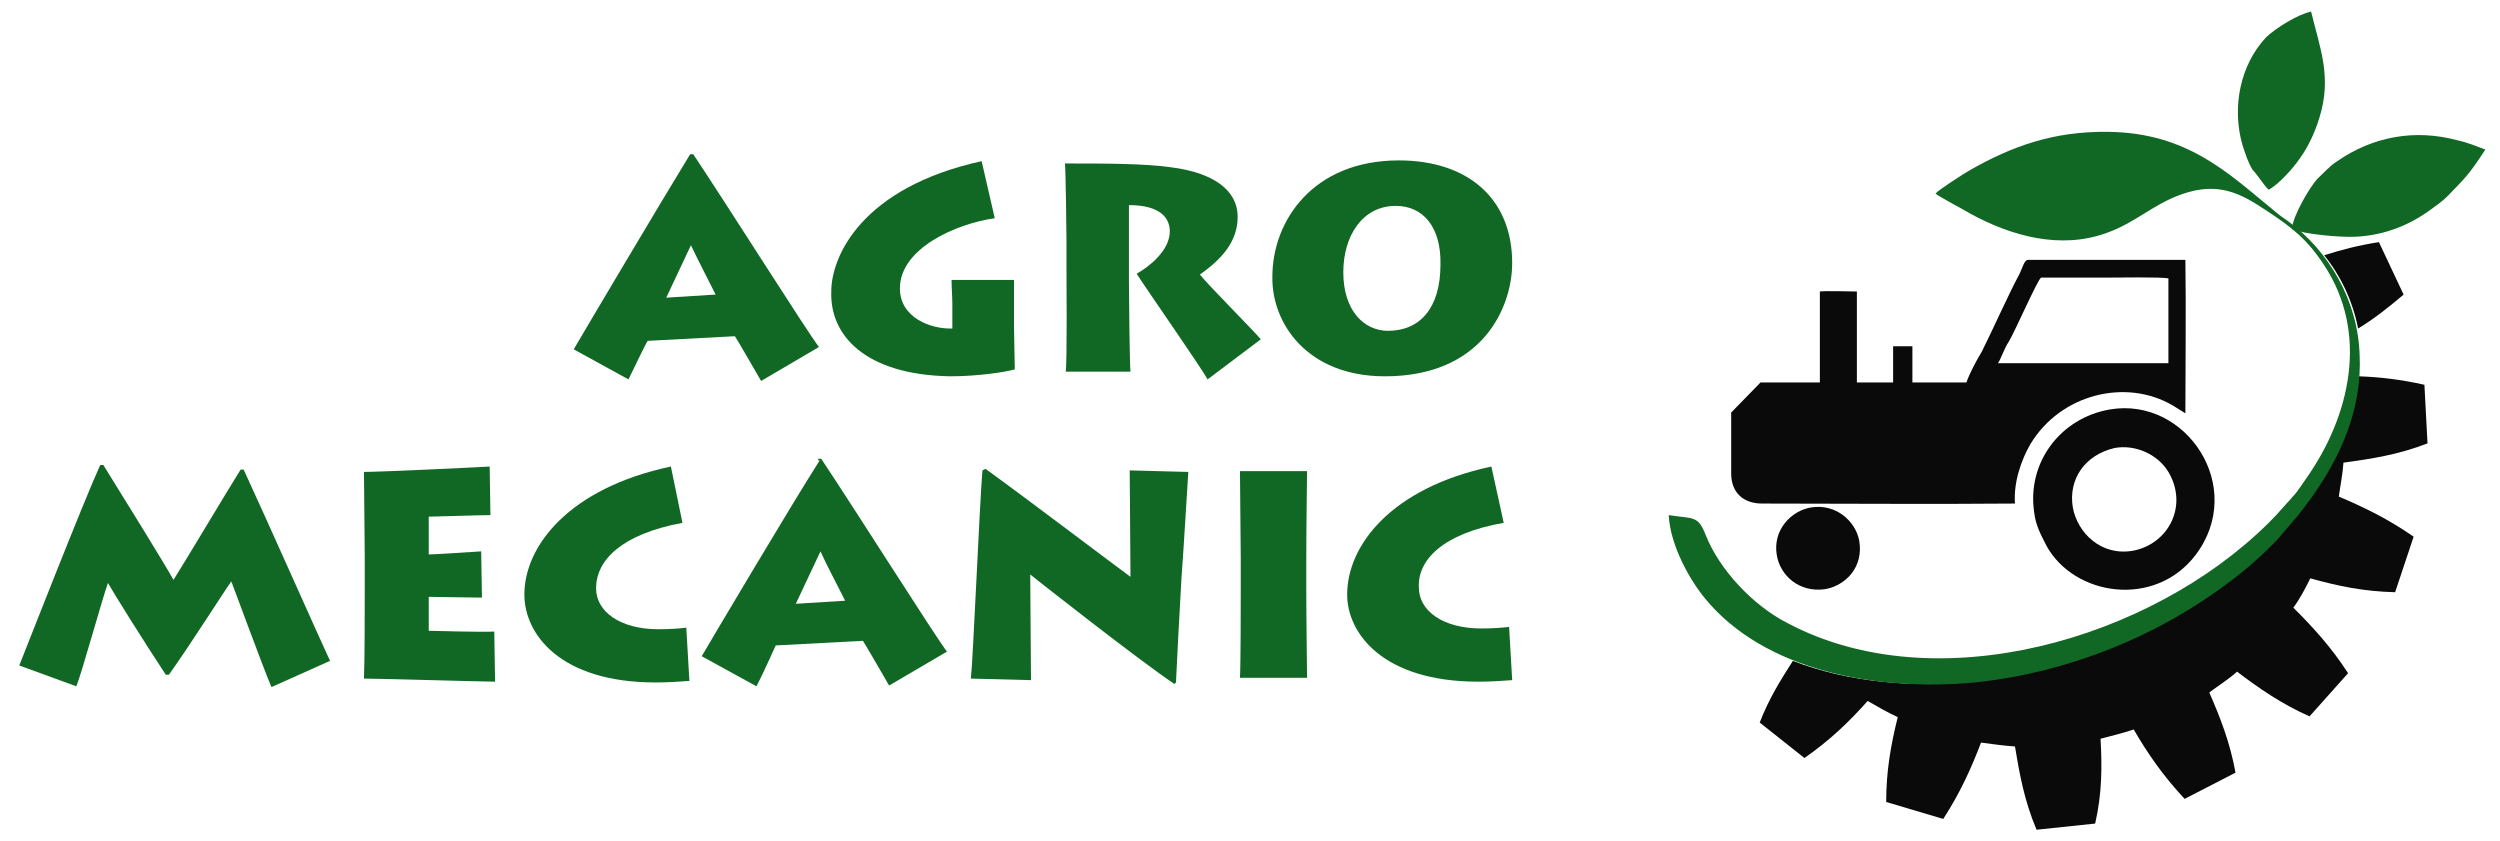 <?xml version="1.0" encoding="utf-8"?>
<!-- Generator: Adobe Illustrator 26.0.3, SVG Export Plug-In . SVG Version: 6.00 Build 0)  -->
<svg version="1.1" id="Layer_1" xmlns="http://www.w3.org/2000/svg" xmlns:xlink="http://www.w3.org/1999/xlink" x="0px" y="0px"
	 viewBox="0 0 324.2 109.1" style="enable-background:new 0 0 324.2 109.1;" xml:space="preserve">
<style type="text/css">
	.st0{fill-rule:evenodd;clip-rule:evenodd;fill:#0B0A0B;}
	.st1{fill-rule:evenodd;clip-rule:evenodd;fill:#116825;}
	.st2{fill:#116825;}
</style>
<g>
	<path class="st0" d="M255,49.6h-7v-4.7h-2.5v4.7h-4.7V37.8c-1.1,0-3.9-0.1-4.8,0v11.8c-2.6,0-5.2,0-7.7,0l-3.8,3.9v7.9
		c0,2.5,1.6,3.9,4,3.9c10.8,0,21.8,0.1,32.8,0c-0.2-2.9,0.9-5.8,2-7.7c3.9-6.5,12.4-8.6,18.5-5l1.6,1c0-6.4,0.1-13.5,0-19.9H263
		c-0.5,0-0.7,1-1.1,1.8c-1.5,2.8-3.4,7.1-4.9,10.1C256.4,46.6,255.5,48.2,255,49.6L255,49.6z M259.1,47.1h22.1v-11
		c-1-0.2-6.7-0.1-8.2-0.1h-8.3c-0.4,0.1-3.4,7-4.2,8.3C259.9,45.2,259.5,46.5,259.1,47.1L259.1,47.1z"/>
	<path class="st0" d="M273.6,53.1c-6.4,1.1-10.8,6.9-9.8,13.4c0.2,1.7,0.9,2.9,1.6,4.3c3.6,6.5,14,8.1,19.3,1.2
		C291.4,63.2,283.5,51.4,273.6,53.1L273.6,53.1z M274.2,58.1c-3.8,0.9-6,4-5.4,7.7c0.6,3.3,3.7,6.4,7.9,5.6
		c4.5-0.9,7.1-5.8,4.5-10.2C279.8,58.9,276.9,57.6,274.2,58.1L274.2,58.1z"/>
	<path class="st0" d="M234.9,65.8c-2.6,0.4-5,2.9-4.5,6.1c0.4,2.7,2.9,5,6.3,4.5c2.7-0.5,5-2.9,4.4-6.3
		C240.6,67.5,238,65.3,234.9,65.8L234.9,65.8z"/>
	<path class="st0" d="M305.8,42.6c2-1.2,3.9-2.7,5.9-4.4l-1.6-3.4l-1.6-3.4c-2.6,0.4-4.9,1-7.1,1.7C303.5,35.7,305.1,39,305.8,42.6
		L305.8,42.6z"/>
	<path class="st0" d="M232.5,85.7c-1.6,2.5-3.1,4.9-4.3,8l2.9,2.3l2.9,2.3c3.3-2.3,5.8-4.7,8.2-7.4c1.2,0.7,2.6,1.5,3.9,2.1
		c-0.9,3.6-1.5,7-1.5,11l3.7,1.1l3.7,1.1c2.2-3.4,3.6-6.5,4.9-9.9c1.5,0.2,2.9,0.4,4.4,0.5c0.6,3.6,1.2,7,2.8,10.8l3.8-0.4l3.8-0.4
		c0.9-3.9,0.9-7.4,0.7-11c1.5-0.4,2.8-0.7,4.3-1.2c1.8,3.1,3.8,6,6.6,9l3.3-1.7l3.3-1.7c-0.7-3.9-2-7.2-3.4-10.4
		c1.2-0.9,2.5-1.7,3.6-2.7c2.9,2.2,5.8,4.2,9.4,5.8l2.5-2.8l2.5-2.8c-2.2-3.4-4.5-5.9-7.1-8.5c0.9-1.2,1.6-2.6,2.2-3.8
		c3.6,1,6.9,1.7,11,1.8l1.2-3.6l1.2-3.6c-3.3-2.3-6.4-3.8-9.7-5.2c0.2-1.5,0.5-2.9,0.6-4.4c3.6-0.5,7-1,10.9-2.5l-0.2-3.8l-0.2-3.8
		c-3.1-0.7-5.8-1-8.5-1.1c-0.5,5.5-2.7,10.4-5.6,14.7c-0.9,1.2-2.3,3.3-3.3,4.3l-1.8,2.1c-1.6,1.7-4.3,3.9-6.1,5.4
		c-9.2,7-20.9,11.8-33.1,13.1C248.2,89.2,239.7,88.5,232.5,85.7L232.5,85.7z"/>
	<path class="st1" d="M297.2,29.7c1.6,0.7,6.4,1.1,8.3,1c3.9-0.2,7.2-1.6,10.1-3.8c1-0.7,1.7-1.3,2.5-2.2c2.1-2.1,2.6-2.9,4.2-5.3
		c-1.1-0.4-2.2-0.9-3.6-1.2c-5.5-1.5-11-0.5-15.6,2.7c-1.1,0.7-1.7,1.5-2.6,2.3C299.6,24.2,297.4,27.8,297.2,29.7L297.2,29.7z"/>
	<path class="st1" d="M251,25.1c0.4,0.4,3.9,2.2,4.5,2.6c5.3,2.9,11.7,4.7,17.7,2.5c3.7-1.3,6-3.7,9.7-5c4.8-1.7,7.7-0.1,11,2.1
		c3.2,2.1,5.3,3.7,7.5,7.1c5.8,8.8,3.4,19.5-2.3,27.6c-0.5,0.7-1,1.5-1.5,2.1c-0.4,0.4-0.5,0.6-0.9,1l-0.9,1
		c-0.6,0.7-1.1,1.2-1.7,1.8c-15.3,15.1-43.1,23.1-62.3,12.9c-4.5-2.3-8.8-6.9-10.6-11.4c-1-2.6-1.6-2.1-4.8-2.6
		c0.2,4,2.8,8.5,4.7,10.8c7.7,9.4,22.3,12.1,35,10.9c12.3-1.3,23.9-6.1,33.1-13.1c1.8-1.3,4.5-3.7,6.1-5.4l1.8-2.1
		c1-1.1,2.5-3.1,3.3-4.3c3.4-5,5.9-10.9,5.6-17.5c-0.2-7.1-4-13.6-9.4-17.5c-0.9-0.6-1.5-1.1-2.2-1.7c-5.4-4.4-10.8-9.7-21-9.8
		c-7-0.1-12.4,1.8-18,5C254.7,22.5,251.4,24.6,251,25.1L251,25.1z"/>
	<path class="st1" d="M294.2,24.6c1.2-0.6,3.2-2.8,4-4c1.1-1.5,2-3.4,2.6-5.4c1.6-5.2,0.1-8.8-1.1-13.7c-1.8,0.4-4.5,2.1-5.8,3.3
		c-3.4,3.6-4.5,9.1-3.1,14c0.4,1.2,0.7,2.2,1.3,3.2C292.7,22.6,293.7,24.2,294.2,24.6L294.2,24.6z"/>
</g>
<g>
	<path class="st2" d="M195,67.8l-1.6-7.3c-13.1,2.8-18.7,10.3-18.7,16.6c0,5,4.6,11.3,17,11.3c1.7,0,3.1-0.1,4.4-0.2l-0.4-6.9
		c-0.9,0.1-2.1,0.2-3.6,0.2c-5,0-8.1-2.3-8.1-5.3C183.8,72.7,187,69.2,195,67.8z"/>
	<path class="st2" d="M84,44.2l11.3-0.6c0.4,0.6,2.3,3.9,3.4,5.8l7.5-4.4c-1.6-2.1-11.7-18.1-16.3-25h-0.4
		C86,25.7,75.5,43.4,74.4,45.3l7.1,3.9C82.3,47.6,83.7,44.6,84,44.2z M92.8,38.2l-6.4,0.4c1-2.1,2.3-4.9,3.2-6.8
		C90.3,33.3,91.7,36,92.8,38.2z"/>
	<path class="st2" d="M123.2,48.8c3.8,0,7.4-0.6,8.4-0.9c0-0.7-0.1-4.2-0.1-5.5v-2.7c0-1.1,0-2,0-3.4h-8.1c0,1.1,0.1,2.1,0.1,3.2
		v3.1c-2.8,0.1-6.8-1.4-6.8-5.2c0-5.2,7.3-8.4,12.3-9.1l-1.7-7.4c-15.5,3.4-19.5,12.3-19.5,16.9C107.6,43.5,112.2,48.6,123.2,48.8z"
		/>
	<path class="st2" d="M138.3,34.5c0,0.7,0.1,12.7-0.1,13.7h8.4c-0.1-0.6-0.2-10.1-0.2-11.6v-10c4.1,0,5.3,1.7,5.3,3.4
		c0,2.5-2.7,4.6-4.3,5.5c1,1.6,8.4,12.2,9.2,13.7l6.9-5.2c-1-1.2-6.8-7-7.9-8.4c3-2.1,4.9-4.4,4.9-7.5c0-3.4-3.1-5.7-8.6-6.4
		c-3.4-0.5-8.6-0.5-13.8-0.5c0.1,0.7,0.2,8.9,0.2,10L138.3,34.5L138.3,34.5z"/>
	<path class="st2" d="M179.6,48.8c12.7,0,16.5-9,16.5-14.7c0-8.3-5.7-13.3-14.7-13.3c-11.1,0-16.4,7.8-16.4,15.1
		C164.9,41.9,169.5,48.8,179.6,48.8z M181,26.7c3.6,0,5.9,2.8,5.8,7.6c0,5.7-2.7,8.6-6.8,8.6c-3.1,0-5.8-2.6-5.8-7.6
		C174.2,30.7,176.6,26.7,181,26.7z"/>
	<path class="st2" d="M31.2,60.9c-2,3.2-7.3,12.1-8.7,14.3c-1.1-2-6.8-11.2-9.1-14.9H13c-2.2,4.8-9.9,24.5-10.5,26L9.9,89
		c0.7-1.7,3.4-11.5,4.1-13.4c0.6,1.1,4.6,7.5,7.5,11.9h0.4c2.8-3.9,7.6-11.5,8.1-12.1c0.4,1,3.9,10.6,5.2,13.7l7.6-3.4
		c-1-2.1-8.6-19.2-11.2-24.8C31.6,60.9,31.2,60.9,31.2,60.9z"/>
	<path class="st2" d="M55.6,81.8v-4.4c0.9,0,5.8,0.1,6.9,0.1l-0.1-6c-1.6,0.1-6,0.4-6.8,0.4v-4.9c0.7,0,6.7-0.2,8-0.2l-0.1-6.3
		c-1.5,0.1-14.2,0.7-16.3,0.7c0,1.1,0.1,10.2,0.1,10.8v5c0,0.9,0,8.9-0.1,11c2,0,15.6,0.4,17,0.4l-0.1-6.5
		C62.2,82,56.6,81.8,55.6,81.8z"/>
	<path class="st2" d="M85,88.5c1.7,0,3.1-0.1,4.4-0.2l-0.4-6.9c-0.9,0.1-2.1,0.2-3.6,0.2c-5,0-8.1-2.3-8.1-5.3c0-3.6,3.2-7,11.2-8.5
		L87,60.5c-13.2,2.8-19,10.3-19,16.6C68,82.2,72.6,88.5,85,88.5z"/>
	<path class="st2" d="M106.3,59.7c-3.7,5.8-14.2,23.5-15.3,25.4l7.1,3.9c0.9-1.7,2.2-4.7,2.5-5.3l11.3-0.6c0.4,0.6,2.3,3.9,3.4,5.8
		l7.5-4.4c-1.6-2.1-11.7-18.1-16.3-25h-0.4V59.7z M103.2,78.3c1-2.1,2.3-4.9,3.2-6.8c0.7,1.6,2.1,4.2,3.2,6.4L103.2,78.3z"/>
	<path class="st2" d="M152.5,88.5c0.1-2.5,0.4-7.8,0.7-13.3c0.4-5.5,0.7-11.1,0.9-14l-7.6-0.2c0,1.6,0.1,11.7,0.1,13.8
		c-1.4-1-13.4-10.1-18.8-14l-0.4,0.2c-0.4,5-1.2,24.4-1.5,27l7.8,0.2c0-1.2-0.1-12.2-0.1-13.7c0.6,0.5,14.2,11.2,18.7,14.2
		L152.5,88.5z"/>
	<path class="st2" d="M169.5,61.1h-8.7c0,0.9,0.1,10.6,0.1,11.2v4.1c0,1,0,9.9-0.1,11.5h8.7c0-0.9-0.1-7.6-0.1-11.3v-4.1
		C169.4,67.9,169.5,61.9,169.5,61.1z"/>
</g>
</svg>
